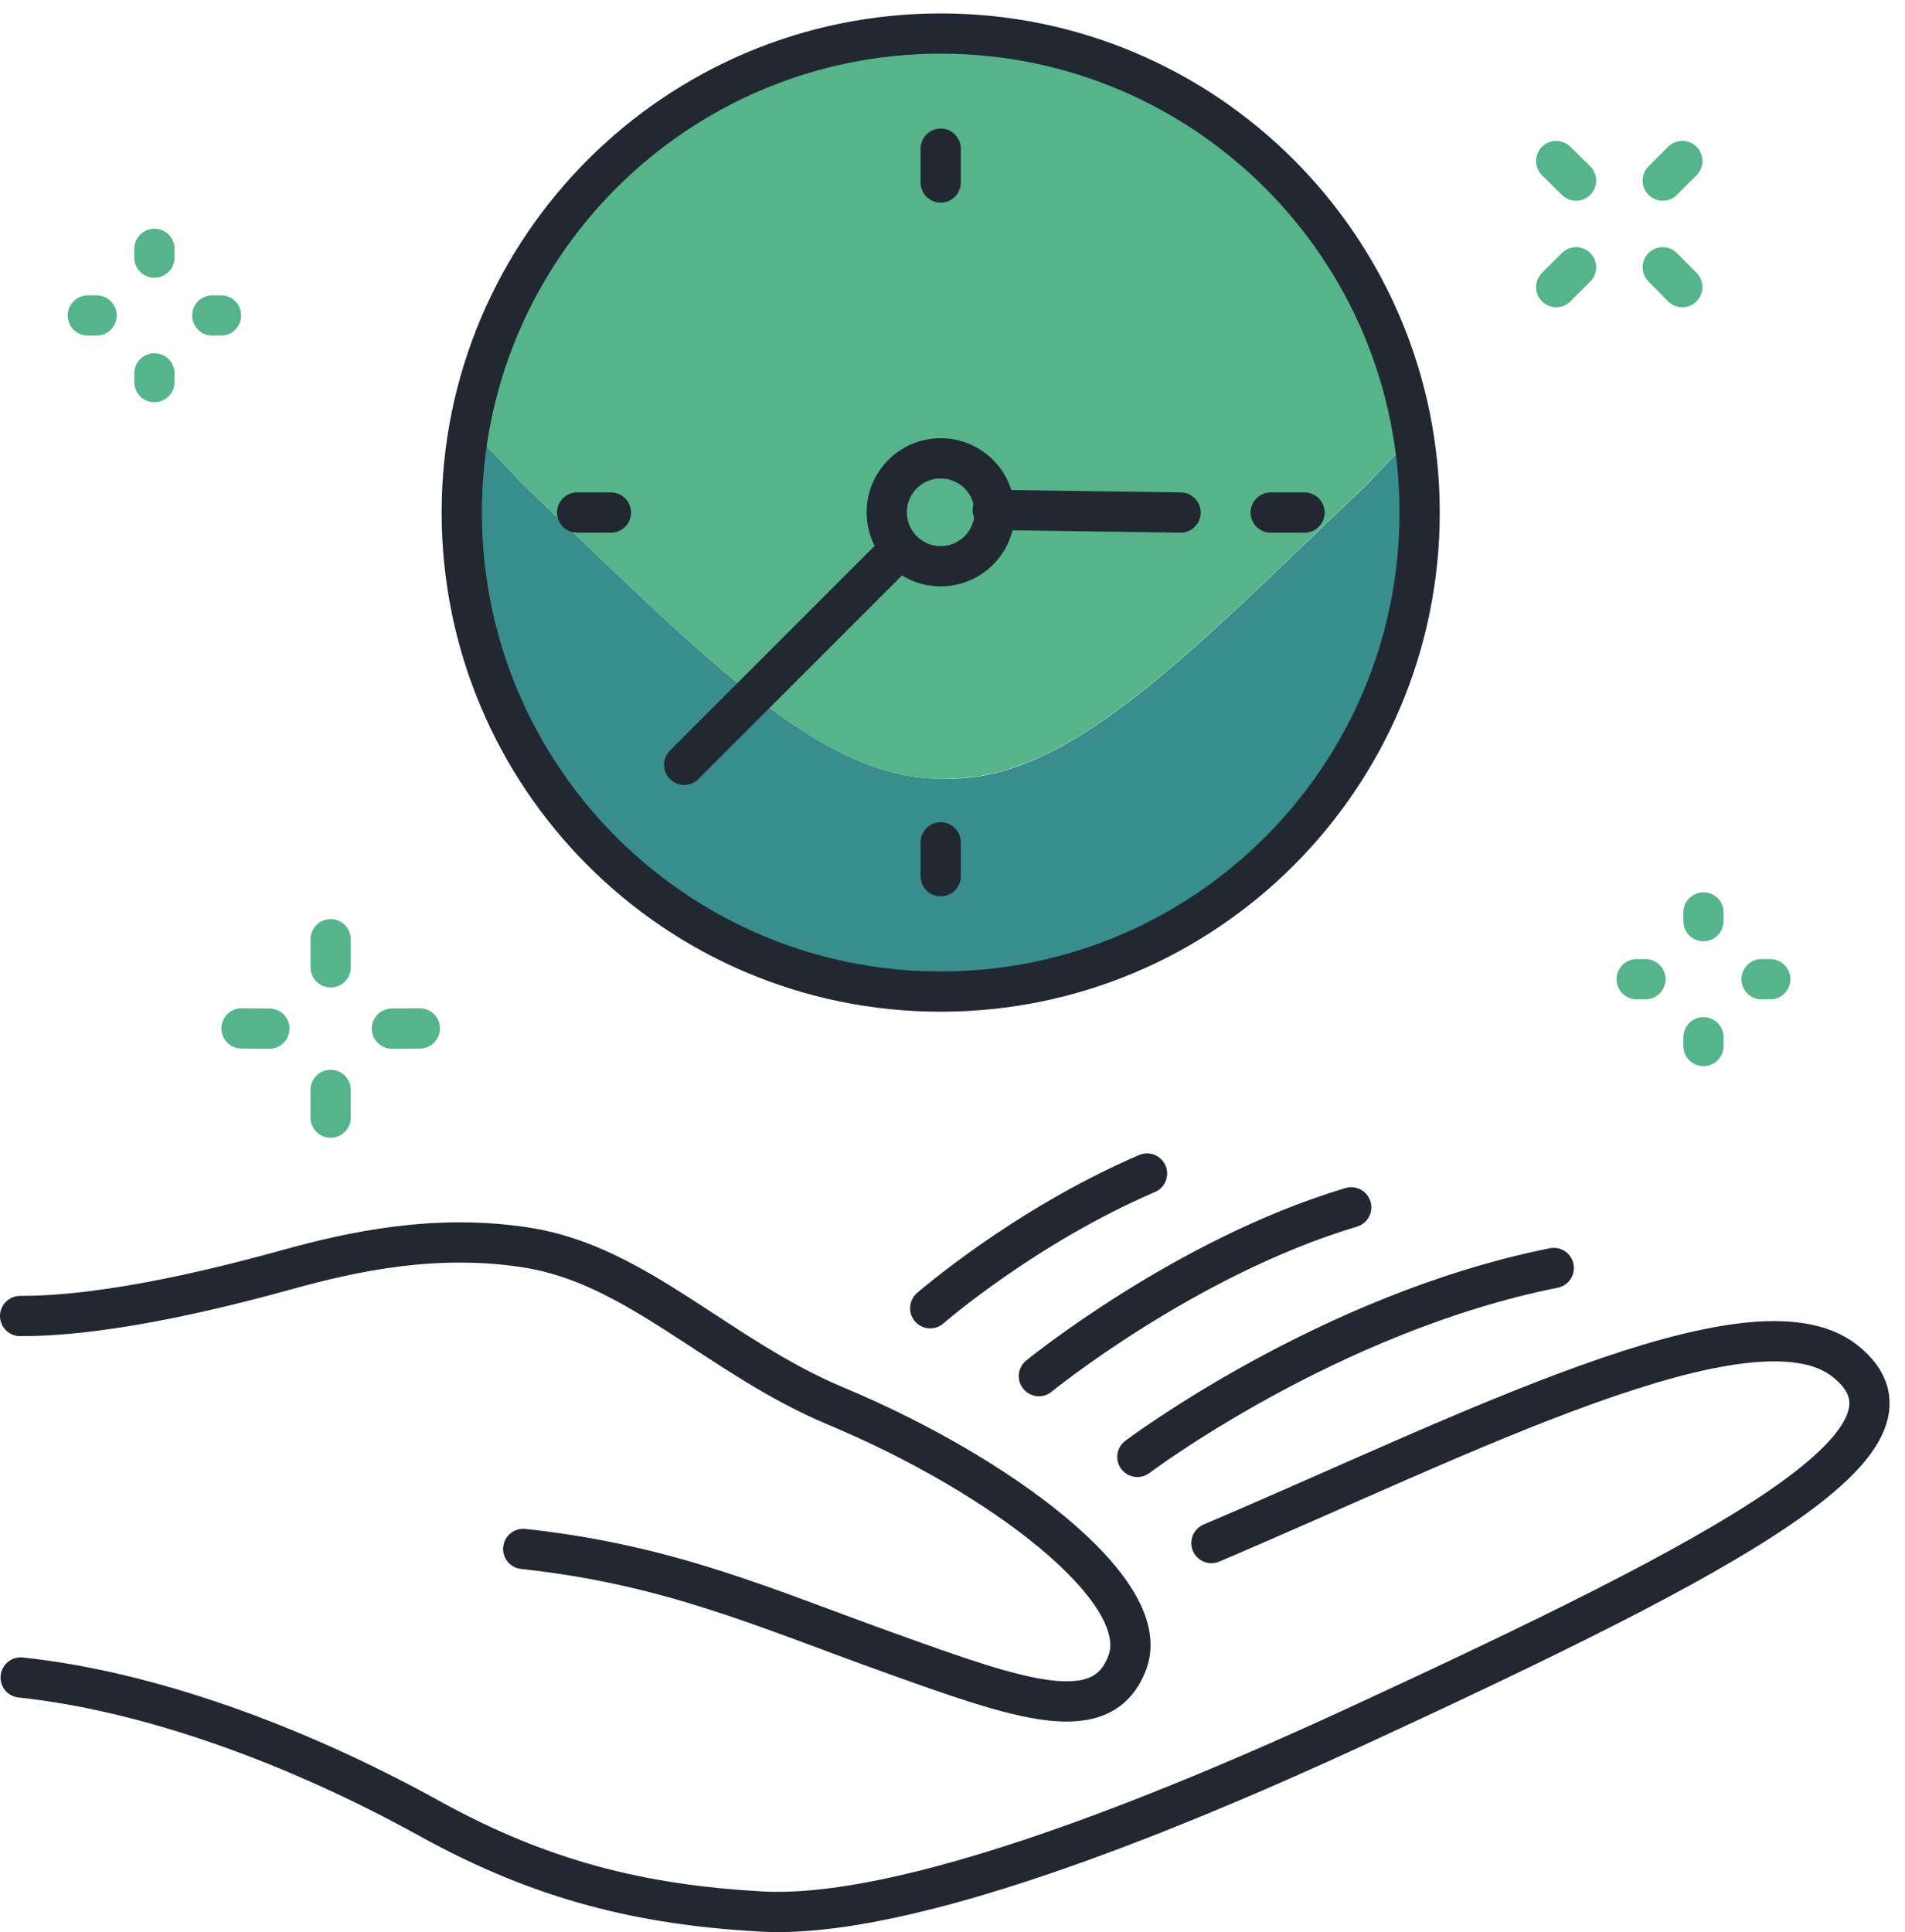 <svg width="71" height="72" viewBox="0 0 71 72" fill="none" xmlns="http://www.w3.org/2000/svg">
<g clip-path="url(#clip0_2462_17106)">
<path d="M63.489 34.325V34" stroke="#56B48B" stroke-width="1.5" stroke-linecap="round" stroke-linejoin="round"/>
<path d="M63.489 38.978L63.489 38.653" stroke="#56B48B" stroke-width="1.5" stroke-linecap="round" stroke-linejoin="round"/>
<path d="M61.326 36.489H61.001" stroke="#56B48B" stroke-width="1.5" stroke-linecap="round" stroke-linejoin="round"/>
<path d="M65.978 36.489L65.653 36.489" stroke="#56B48B" stroke-width="1.5" stroke-linecap="round" stroke-linejoin="round"/>
<path d="M58 10.7L58.74 9.96" stroke="#56B48B" stroke-width="1.5" stroke-linecap="round" stroke-linejoin="round"/>
<path d="M61.97 6.73L62.7 6" stroke="#56B48B" stroke-width="1.5" stroke-linecap="round" stroke-linejoin="round"/>
<path d="M62.7 10.7L61.97 9.96" stroke="#56B48B" stroke-width="1.5" stroke-linecap="round" stroke-linejoin="round"/>
<path d="M58.74 6.73L58 6" stroke="#56B48B" stroke-width="1.5" stroke-linecap="round" stroke-linejoin="round"/>
<path d="M5.755 9.598L5.755 9.273" stroke="#56B48B" stroke-width="1.5" stroke-linecap="round" stroke-linejoin="round"/>
<path d="M5.755 14.237L5.755 13.912" stroke="#56B48B" stroke-width="1.5" stroke-linecap="round" stroke-linejoin="round"/>
<path d="M3.598 11.755H3.273" stroke="#56B48B" stroke-width="1.5" stroke-linecap="round" stroke-linejoin="round"/>
<path d="M8.237 11.755L7.912 11.755" stroke="#56B48B" stroke-width="1.5" stroke-linecap="round" stroke-linejoin="round"/>
<path d="M12.323 41.647L12.323 40.614" stroke="#56B48B" stroke-width="1.5" stroke-linecap="round" stroke-linejoin="round"/>
<path d="M12.324 36.047V35" stroke="#56B48B" stroke-width="1.5" stroke-linecap="round" stroke-linejoin="round"/>
<path d="M15.647 38.323L14.607 38.33" stroke="#56B48B" stroke-width="1.5" stroke-linecap="round" stroke-linejoin="round"/>
<path d="M10.039 38.33L9 38.323" stroke="#56B48B" stroke-width="1.5" stroke-linecap="round" stroke-linejoin="round"/>
<path d="M0.77 62.51C5.6 63.02 11.1 65.05 16 67.76C20.25 70.11 23.97 70.98 28.35 71.23C33.73 71.54 43.23 67.71 50.54 64.34C64.59 57.85 72.46 53.66 68.77 50.72C65.29 47.95 54.42 53.57 45.15 57.5" stroke="#222831" stroke-width="1.5" stroke-linecap="round" stroke-linejoin="round"/>
<path d="M19.5 57.72C24.96 58.31 28.44 59.9 33.18 61.6C38.03 63.34 41.13 64.45 42.03 61.91C42.97 59.24 37.24 54.94 31.16 52.4C26.78 50.57 23.75 47.13 19.63 46.49C16.26 45.96 13.15 46.63 10.67 47.32C8.74 47.85 4.23 49.05 0.75 49.04" stroke="#222831" stroke-width="1.5" stroke-linecap="round" stroke-linejoin="round"/>
<path d="M57.91 47.25C49.5 48.93 42.39 54.29 42.39 54.29" stroke="#222831" stroke-width="1.5" stroke-linecap="round" stroke-linejoin="round"/>
<path d="M50.36 44.99C44.15 46.85 38.72 51.28 38.72 51.28" stroke="#222831" stroke-width="1.5" stroke-linecap="round" stroke-linejoin="round"/>
<path d="M42.75 43.73C38.15 45.71 34.67 48.75 34.67 48.75" stroke="#222831" stroke-width="1.5" stroke-linecap="round" stroke-linejoin="round"/>
<path d="M50.9 18.1C44.46 24.22 39.85 29.17 35.23 29.01C30.61 29.17 25.99 24.23 19.55 18.11C18.85 17.37 18.17 16.66 17.5 15.97C17.32 16.99 17.21 18.03 17.21 19.1C17.21 28.96 25.2 36.95 35.06 36.95C44.92 36.95 52.91 28.96 52.91 19.1C52.91 18.13 52.81 17.18 52.66 16.26C52.09 16.86 51.5 17.47 50.9 18.1Z" fill="#398D8D"/>
<path d="M35.23 29C39.85 29.16 44.46 24.21 50.9 18.09C51.5 17.46 52.09 16.85 52.66 16.25C51.3 7.75 43.95 1.25 35.06 1.25C26.17 1.25 18.98 7.61 17.5 15.97C18.16 16.66 18.85 17.37 19.55 18.11C25.99 24.23 30.61 29.17 35.23 29.01V29Z" fill="#56B38A"/>
<path d="M25.5 28.5L33.5 20.5M37 19L44 19.1M35.06 1.25C44.92 1.25 52.91 9.24 52.91 19.1C52.91 28.96 44.92 36.95 35.06 36.95C25.2 36.95 17.21 28.96 17.21 19.1C17.21 9.24 25.21 1.25 35.06 1.25Z" stroke="#222831" stroke-width="1.5" stroke-linecap="round" stroke-linejoin="round"/>
<path d="M35.06 17.08C33.95 17.08 33.05 17.98 33.05 19.09C33.05 20.2 33.95 21.1 35.06 21.1C36.17 21.1 37.07 20.2 37.07 19.09C37.07 17.98 36.17 17.08 35.06 17.08Z" stroke="#222831" stroke-width="1.5" stroke-linecap="round" stroke-linejoin="round"/>
<path d="M35.06 5.54V6.8M21.51 19.1H22.77M35.06 32.65V31.39M48.62 19.1H47.36" stroke="#222831" stroke-width="1.5" stroke-linecap="round" stroke-linejoin="round"/>
</g>
<defs>
<clipPath id="clip0_2462_17106">
<rect width="70.42" height="71.5" fill="white" transform="translate(0 0.5)"/>
</clipPath>
</defs>
</svg>
